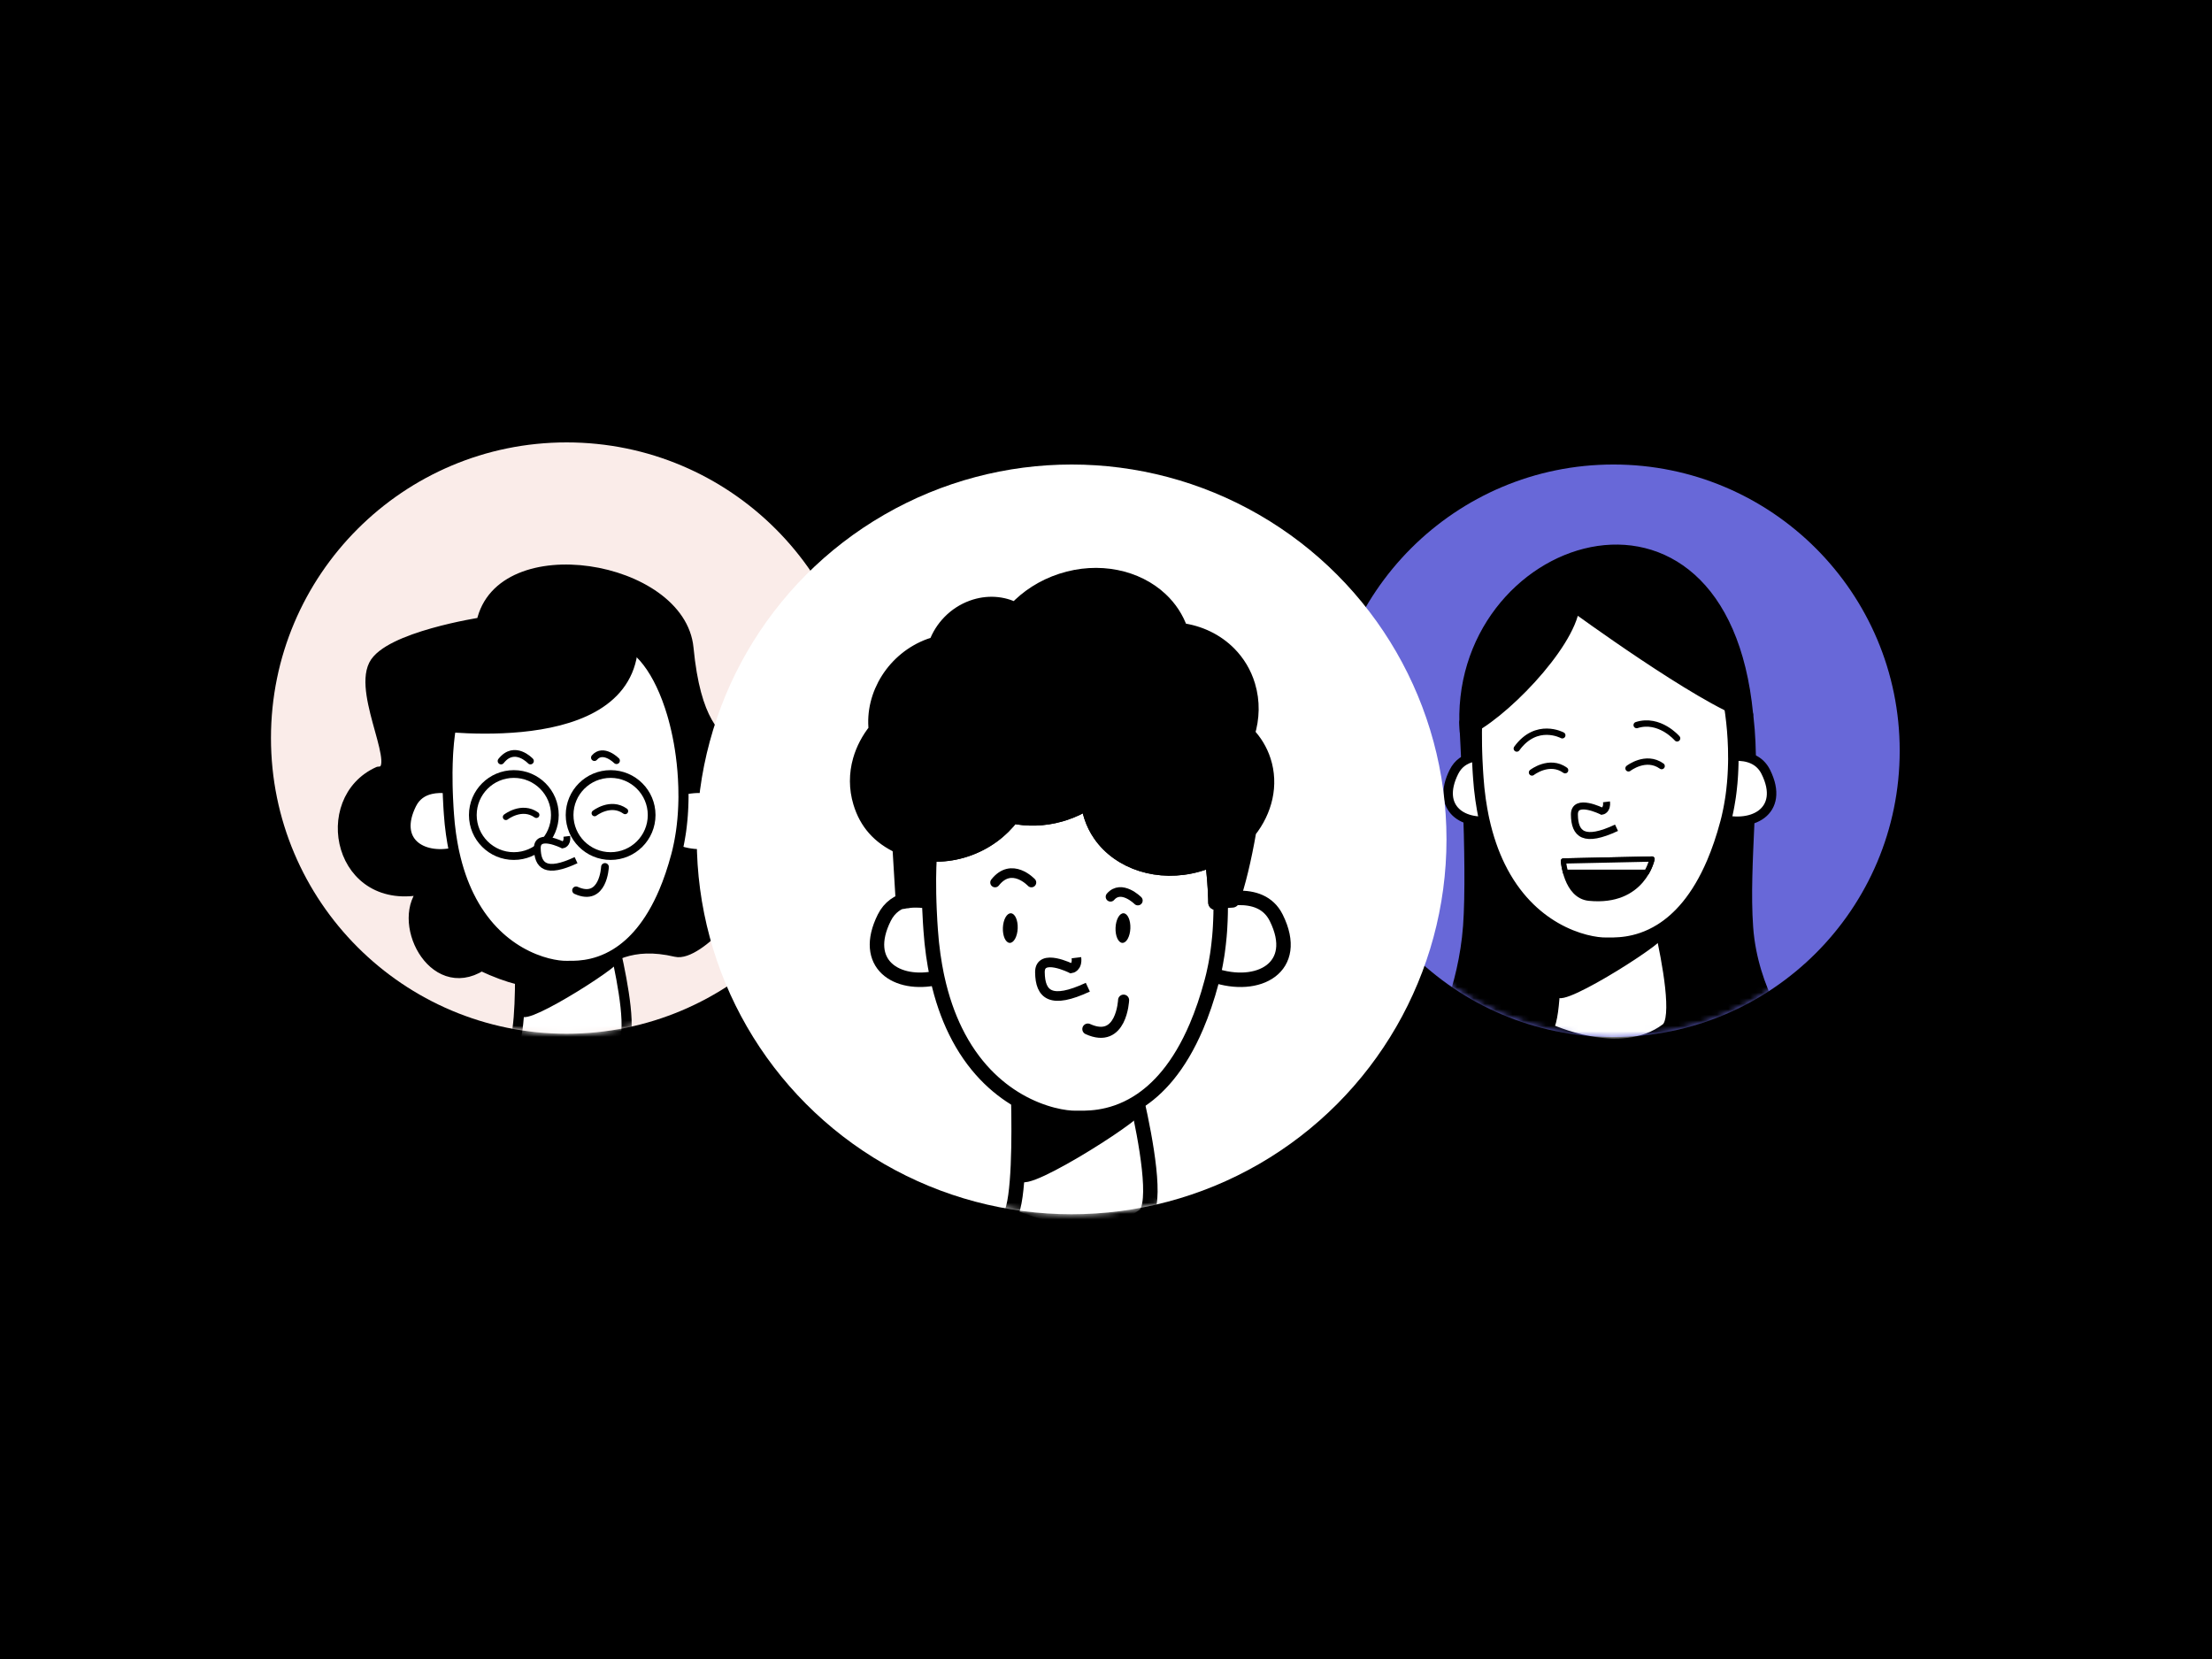 <svg xmlns="http://www.w3.org/2000/svg" width="400" height="300" viewBox="0 0 400 300" fill="none"><rect width="400" height="300" fill="black"></rect><circle cx="291.763" cy="135.761" r="51.763" fill="#6868D8"></circle><mask id="mask0_571_451" style="mask-type:alpha" maskUnits="userSpaceOnUse" x="240" y="83" width="104" height="105"><circle cx="291.763" cy="135.761" r="51.763" fill="#6868D8"></circle></mask><g mask="url(#mask0_571_451)"><mask id="mask1_571_451" style="mask-type:alpha" maskUnits="userSpaceOnUse" x="247" y="97" width="95" height="95"><circle cx="294.562" cy="144.286" r="47.286" fill="#D9D9D9"></circle></mask><g mask="url(#mask1_571_451)"><path d="M323.436 187.65H260.095C260.095 187.65 264.665 178.957 265.515 167.475C266.342 156.301 264.825 130.91 264.837 130.63C271.273 127.935 288.655 119.75 289.577 112.674C289.577 112.674 307.454 126.381 316.082 129.229C316.103 129.406 316.125 129.584 316.147 129.763C317.505 141.327 315.248 156.127 316.082 167.706C316.916 179.287 323.434 187.648 323.434 187.648L323.436 187.65Z" fill="black" stroke="black" stroke-width="1.895" stroke-linecap="round" stroke-linejoin="round"></path><path d="M301.257 185.989C293.025 192.214 279.982 185.989 279.982 185.989C281.414 183.558 281.387 173.184 281.267 167.708C285.181 169.967 288.802 170.51 290.419 170.476C291.673 170.449 295.724 170.799 300.2 168.009C301.485 173.726 303.498 184.299 301.257 185.989Z" fill="white" stroke="black" stroke-width="1.895" stroke-linecap="round" stroke-linejoin="round"></path><path d="M281.304 167.476C281.304 167.476 282.871 171.778 299.786 168.684C303.191 168.061 281.705 181.806 281.656 179.249C281.64 178.388 281.902 170.295 281.304 167.476Z" fill="black" stroke="black" stroke-width="1.895" stroke-linecap="round" stroke-linejoin="round"></path><path d="M310.258 147.817C310.157 147.783 310.057 147.746 309.957 147.708C310.572 144.904 310.866 141.872 310.877 138.796C310.879 138.247 310.872 137.693 310.855 137.142C311.006 137.105 311.159 137.07 311.313 137.038C312.106 136.87 312.933 136.755 313.742 136.73C316.014 136.663 318.179 137.318 319.309 139.581C322.889 146.757 316.699 150.055 310.26 147.817H310.258Z" fill="white" stroke="black" stroke-width="1.715" stroke-linecap="round" stroke-linejoin="round"></path><path d="M277.7 144.142C275.527 146.352 272.965 147.682 270.543 148.224C264.661 149.544 259.604 146.223 262.919 139.578C263.685 138.045 264.927 137.249 266.355 136.92C267.302 136.698 268.332 136.684 269.362 136.791C271.503 137.014 273.632 137.773 274.987 138.341C275.879 138.715 276.433 139.007 276.433 139.007L277.701 144.142H277.7Z" fill="white" stroke="black" stroke-width="1.715" stroke-linecap="round" stroke-linejoin="round"></path><path d="M313.446 137.057V137.236C313.446 137.45 313.441 137.66 313.437 137.87C313.437 137.927 313.437 137.981 313.434 138.038C313.434 138.08 313.43 138.121 313.43 138.162V138.166C313.427 138.313 313.421 138.46 313.416 138.611C313.411 138.783 313.405 138.951 313.4 139.124C313.384 139.468 313.367 139.813 313.348 140.157C313.344 140.193 313.344 140.231 313.339 140.268C313.328 140.442 313.317 140.618 313.306 140.792C313.296 140.921 313.285 141.052 313.274 141.18C313.263 141.322 313.253 141.462 313.242 141.603C313.204 142.018 313.163 142.43 313.113 142.843C313.093 143.03 313.07 143.22 313.045 143.406C313.023 143.586 312.998 143.771 312.973 143.95C312.967 143.997 312.958 144.043 312.953 144.09C312.926 144.269 312.901 144.451 312.87 144.628C312.829 144.896 312.786 145.163 312.736 145.427C312.714 145.567 312.689 145.703 312.664 145.836C312.634 145.992 312.605 146.142 312.576 146.295C312.555 146.406 312.53 146.519 312.508 146.629C312.472 146.796 312.44 146.962 312.402 147.126C312.359 147.33 312.313 147.538 312.266 147.743C312.241 147.836 312.219 147.931 312.198 148.025C312.14 148.261 312.083 148.495 312.02 148.726C311.295 151.453 310.472 153.838 309.584 155.922C306.815 162.414 303.397 166.015 300.197 168.006C295.722 170.796 291.669 170.446 290.415 170.473C288.798 170.509 285.178 169.965 281.263 167.705C277.755 165.677 274.009 162.27 271.264 156.663C270.087 154.265 269.091 151.462 268.375 148.188C268.334 147.999 268.293 147.811 268.255 147.619C268.165 147.171 268.078 146.717 267.999 146.254C267.801 145.147 267.642 143.991 267.512 142.782C267.502 142.678 267.491 142.572 267.476 142.464C267.419 141.885 267.371 141.295 267.326 140.694C267.304 140.387 267.285 140.084 267.263 139.786C267.249 139.561 267.236 139.337 267.222 139.118C267.216 139.041 267.213 138.968 267.211 138.894C267.179 138.35 267.152 137.821 267.128 137.295C267.112 136.951 267.102 136.612 267.091 136.276C267.082 136.032 267.075 135.79 267.069 135.552C267.06 135.317 267.055 135.081 267.053 134.852C267.037 134.016 267.032 133.21 267.037 132.428V132.412C267.048 131.21 267.084 130.067 267.143 128.985C267.157 128.734 267.173 128.488 267.189 128.244C267.342 125.98 267.604 123.985 267.957 122.223C267.999 122.034 268.036 121.851 268.074 121.668C268.11 121.51 268.146 121.356 268.18 121.204C268.557 119.593 269.016 118.189 269.543 116.959C269.601 116.824 269.658 116.693 269.717 116.562C272.22 111.018 276.135 109.122 279.91 107.548C287.707 104.294 300.322 104.633 304.811 108.96C306.953 111.025 308.773 114.154 310.183 117.886C310.375 118.394 310.56 118.914 310.735 119.44C310.886 119.896 311.033 120.359 311.173 120.825C311.258 121.107 311.34 121.39 311.419 121.677C311.848 123.226 312.214 124.84 312.512 126.495C312.515 126.504 312.515 126.509 312.517 126.516C312.668 127.358 312.801 128.21 312.915 129.071C313.186 131.084 313.355 133.137 313.416 135.187C313.42 135.22 313.42 135.254 313.42 135.286C313.425 135.465 313.428 135.643 313.43 135.821C313.439 136.23 313.445 136.637 313.441 137.044L313.446 137.057Z" fill="white" stroke="black" stroke-width="1.895" stroke-linecap="round" stroke-linejoin="round"></path><path d="M292.319 149.687C286.449 152.425 284.741 150.896 284.703 147.306C284.671 144.19 289.678 146.695 289.678 146.695C289.678 146.695 290.698 146.547 290.504 144.999" fill="white"></path><path d="M292.319 149.687C286.449 152.425 284.741 150.896 284.703 147.306C284.671 144.19 289.678 146.695 289.678 146.695C289.678 146.695 290.698 146.547 290.504 144.999" stroke="black" stroke-width="1.263" stroke-miterlimit="10"></path><path d="M303.277 133.517C303.277 133.517 300.085 129.799 295.96 131.116" stroke="black" stroke-width="1.143" stroke-linecap="round" stroke-linejoin="round"></path><path d="M282.513 132.962C282.513 132.962 277.862 130.438 274.283 135.359" stroke="black" stroke-width="1.143" stroke-linecap="round" stroke-linejoin="round"></path><path d="M282.712 155.69L298.741 155.343C298.741 155.343 297.132 163.404 287.341 162.425C283.195 162.01 282.712 155.688 282.712 155.688V155.69Z" fill="black" stroke="black" stroke-width="0.948" stroke-linecap="round" stroke-linejoin="round"></path><path d="M298.741 155.344C298.741 155.344 298.526 156.415 297.782 157.729H283.089C282.782 156.589 282.712 155.691 282.712 155.691L298.741 155.344Z" fill="white" stroke="black" stroke-width="0.948" stroke-linecap="round" stroke-linejoin="round"></path><path d="M277.032 139.689C277.032 139.689 280.165 137.238 283.024 139.28" stroke="black" stroke-width="1.143" stroke-linecap="round" stroke-linejoin="round"></path><path d="M294.486 138.941C294.486 138.941 297.618 136.49 300.478 138.532" stroke="black" stroke-width="1.143" stroke-linecap="round" stroke-linejoin="round"></path><path d="M316.082 129.231C307.453 126.385 284.704 109.741 284.704 109.741C283.781 116.819 271.357 129.622 264.921 132.315C262.495 97.948 311.471 81.172 316.082 129.231Z" fill="black" stroke="black" stroke-width="1.895" stroke-linecap="round" stroke-linejoin="round"></path></g></g><circle cx="102.467" cy="133.467" r="53.467" fill="#FAECE9"></circle><mask id="mask2_571_451" style="mask-type:alpha" maskUnits="userSpaceOnUse" x="49" y="80" width="107" height="107"><circle cx="102.467" cy="133.467" r="53.467" fill="#FAECE9"></circle></mask><g mask="url(#mask2_571_451)"><path d="M87.068 174.665C78.151 180.268 71.234 166.25 76.833 160.747C61.194 164.347 57.149 144.588 68.419 139.547C73.094 139.603 64.779 125.888 67.589 120.236C70.112 115.161 87.068 112.552 87.068 112.552C90.408 96.745 123.041 102.145 124.496 117.174C127.113 144.179 139.45 126.883 136.538 156.838C136.032 162.05 126.232 173.064 122.211 172.12C105.888 168.289 107.192 184.154 87.066 174.667L87.068 174.665Z" fill="black" stroke="black" stroke-width="1.829" stroke-linecap="round" stroke-linejoin="round"></path><path d="M112.39 188.93C104.82 194.655 92.824 188.93 92.824 188.93C94.141 186.694 94.116 177.153 94.005 172.117C97.606 174.195 100.935 174.695 102.422 174.663C103.575 174.638 107.301 174.96 111.418 172.394C112.6 177.651 114.451 187.375 112.39 188.93Z" fill="white" stroke="black" stroke-width="1.829" stroke-linecap="round" stroke-linejoin="round"></path><path d="M94.04 171.904C94.04 171.904 95.481 175.861 111.037 173.015C114.169 172.442 94.408 185.083 94.363 182.732C94.349 181.94 94.59 174.497 94.04 171.904Z" fill="black" stroke="black" stroke-width="1.829" stroke-linecap="round" stroke-linejoin="round"></path><path d="M122.517 153.759C122.415 153.724 122.314 153.686 122.21 153.648C122.836 150.799 123.134 147.716 123.144 144.589C123.148 144.032 123.139 143.469 123.121 142.908C123.275 142.87 123.43 142.835 123.587 142.802C124.393 142.631 125.232 142.514 126.057 142.489C128.365 142.421 130.566 143.086 131.715 145.386C135.353 152.681 129.061 156.033 122.516 153.759H122.517Z" fill="white" stroke="black" stroke-width="1.829" stroke-linecap="round" stroke-linejoin="round"></path><path d="M87.068 146.444H78.22L77.897 142.682C78.859 142.456 79.906 142.441 80.953 142.552C80.944 142.335 80.939 142.119 80.938 141.908C80.923 141.139 80.918 140.398 80.923 139.679V139.664C80.933 138.558 80.966 137.507 81.02 136.512C81.034 136.281 81.048 136.055 81.063 135.831C81.203 133.749 81.444 131.914 81.769 130.293C81.807 130.12 81.842 129.952 81.877 129.783C81.91 129.638 81.943 129.496 81.974 129.356C82.32 127.874 82.743 126.584 83.228 125.452C83.281 125.328 83.334 125.208 83.388 125.087L84.269 130.216L86.667 144.126L87.066 146.442L87.068 146.444Z" fill="black" stroke="black" stroke-width="1.829" stroke-miterlimit="10"></path><path d="M89.428 150.023C87.219 152.269 84.616 153.622 82.154 154.171C76.176 155.513 71.037 152.138 74.406 145.385C75.185 143.827 76.445 143.019 77.899 142.684C78.861 142.458 79.909 142.443 80.955 142.553C83.131 142.779 85.294 143.552 86.671 144.129C87.578 144.509 88.141 144.806 88.141 144.806L89.43 150.025L89.428 150.023Z" fill="white" stroke="black" stroke-width="1.829" stroke-linecap="round" stroke-linejoin="round"></path><path d="M123.599 143.928V144.093C123.599 144.289 123.594 144.482 123.59 144.675C123.59 144.728 123.59 144.778 123.587 144.831C123.587 144.868 123.584 144.906 123.584 144.944V144.948C123.581 145.083 123.576 145.218 123.571 145.357C123.566 145.515 123.561 145.67 123.556 145.829C123.541 146.146 123.526 146.462 123.508 146.779C123.505 146.812 123.505 146.847 123.5 146.882C123.49 147.042 123.48 147.203 123.47 147.363C123.46 147.482 123.45 147.603 123.44 147.72C123.43 147.85 123.42 147.979 123.411 148.109C123.376 148.49 123.338 148.87 123.292 149.249C123.274 149.421 123.252 149.596 123.229 149.767C123.209 149.932 123.186 150.102 123.163 150.267C123.158 150.31 123.15 150.353 123.145 150.396C123.12 150.561 123.097 150.728 123.069 150.891C123.031 151.137 122.991 151.383 122.945 151.625C122.925 151.754 122.902 151.88 122.879 152.002C122.851 152.145 122.825 152.284 122.798 152.424C122.779 152.526 122.756 152.63 122.736 152.731C122.703 152.884 122.673 153.038 122.638 153.188C122.599 153.376 122.556 153.568 122.513 153.756C122.49 153.841 122.47 153.929 122.45 154.015C122.397 154.233 122.345 154.447 122.287 154.66C121.62 157.168 120.863 159.361 120.046 161.278C117.5 167.248 114.357 170.56 111.413 172.391C107.298 174.957 103.57 174.635 102.417 174.66C100.93 174.693 97.6 174.193 94 172.114C90.774 170.25 87.329 167.116 84.804 161.96C83.722 159.754 82.806 157.176 82.148 154.165C82.11 153.992 82.072 153.818 82.037 153.642C81.955 153.229 81.874 152.812 81.801 152.386C81.62 151.368 81.473 150.305 81.354 149.193C81.344 149.098 81.334 149 81.321 148.901C81.268 148.368 81.224 147.825 81.183 147.273C81.163 146.99 81.145 146.712 81.125 146.438C81.112 146.231 81.1 146.025 81.087 145.824C81.082 145.753 81.079 145.685 81.077 145.618C81.047 145.118 81.022 144.631 81.001 144.147C80.986 143.831 80.976 143.519 80.966 143.21C80.958 142.986 80.952 142.763 80.947 142.544C80.938 142.327 80.933 142.111 80.932 141.9C80.917 141.131 80.912 140.39 80.917 139.671V139.656C80.927 138.55 80.96 137.499 81.014 136.504C81.028 136.273 81.042 136.047 81.057 135.823C81.197 133.741 81.438 131.906 81.763 130.285C81.801 130.112 81.836 129.944 81.871 129.776C81.904 129.63 81.937 129.488 81.968 129.348C82.314 127.866 82.737 126.576 83.222 125.444C83.275 125.32 83.328 125.2 83.382 125.079C85.684 119.981 89.284 118.237 92.756 116.79C99.927 113.796 111.529 114.108 115.657 118.088C117.627 119.987 119.3 122.865 120.597 126.297C120.774 126.764 120.944 127.243 121.105 127.726C121.244 128.145 121.379 128.571 121.508 129C121.586 129.259 121.662 129.52 121.734 129.784C122.128 131.208 122.465 132.693 122.739 134.214C122.742 134.222 122.742 134.227 122.744 134.234C122.883 135.008 123.005 135.792 123.11 136.584C123.359 138.435 123.515 140.323 123.571 142.209C123.574 142.238 123.574 142.27 123.574 142.299C123.579 142.464 123.582 142.628 123.584 142.791C123.592 143.167 123.597 143.542 123.594 143.916L123.599 143.928Z" fill="white" stroke="black" stroke-width="1.829" stroke-linecap="round" stroke-linejoin="round"></path><path d="M111.485 137.553C111.485 137.553 109.083 135.152 107.489 137" stroke="black" stroke-width="1.219" stroke-linecap="round" stroke-linejoin="round"></path><path d="M95.922 137.615C95.922 137.615 93.049 134.518 90.607 137.615" stroke="black" stroke-width="1.219" stroke-linecap="round" stroke-linejoin="round"></path><path d="M109.398 156.774C109.398 156.774 109.121 163.259 104.171 161.003Z" fill="white"></path><path d="M109.398 156.774C109.398 156.774 109.121 163.259 104.171 161.003" stroke="black" stroke-width="1.399" stroke-linecap="round" stroke-linejoin="round"></path><path d="M92.92 154.804C97.017 154.804 100.339 151.482 100.339 147.385C100.339 143.288 97.017 139.966 92.92 139.966C88.823 139.966 85.502 143.288 85.502 147.385C85.502 151.482 88.823 154.804 92.92 154.804Z" stroke="black" stroke-width="1.399" stroke-linecap="round" stroke-linejoin="round"></path><path d="M104.171 155.545C98.772 158.063 97.201 156.658 97.167 153.356C97.137 150.49 101.742 152.793 101.742 152.793C101.742 152.793 102.679 152.658 102.501 151.234" fill="white"></path><path d="M104.171 155.545C98.772 158.063 97.201 156.658 97.167 153.356C97.137 150.49 101.742 152.793 101.742 152.793C101.742 152.793 102.679 152.658 102.501 151.234" stroke="black" stroke-width="1.219" stroke-miterlimit="10"></path><path d="M110.42 154.804C114.517 154.804 117.838 151.482 117.838 147.385C117.838 143.288 114.517 139.966 110.42 139.966C106.322 139.966 103.001 143.288 103.001 147.385C103.001 151.482 106.322 154.804 110.42 154.804Z" stroke="black" stroke-width="1.399" stroke-linecap="round" stroke-linejoin="round"></path><path d="M91.479 147.742C91.479 147.742 94.36 145.488 96.99 147.366" stroke="black" stroke-width="1.103" stroke-linecap="round" stroke-linejoin="round"></path><path d="M107.529 147.054C107.529 147.054 110.41 144.8 113.04 146.678" stroke="black" stroke-width="1.103" stroke-linecap="round" stroke-linejoin="round"></path><path d="M76.501 130.657C76.501 130.657 111.299 136.082 114.02 118.125C116.739 100.169 81.047 113.141 76.501 130.657Z" fill="black" stroke="black" stroke-width="2.479" stroke-linecap="round" stroke-linejoin="round"></path></g><circle cx="193.786" cy="151.786" r="67.786" fill="white"></circle><mask id="mask3_571_451" style="mask-type:alpha" maskUnits="userSpaceOnUse" x="126" y="84" width="136" height="136"><circle cx="193.786" cy="151.786" r="67.786" fill="white"></circle></mask><g mask="url(#mask3_571_451)"><path d="M206.88 219.8C197.519 226.88 182.684 219.8 182.684 219.8C184.313 217.035 184.282 205.237 184.145 199.01C188.598 201.579 192.715 202.197 194.554 202.158C195.98 202.128 200.587 202.525 205.678 199.353C207.139 205.853 209.429 217.878 206.88 219.8Z" fill="white" stroke="black" stroke-width="2.616" stroke-linecap="round" stroke-linejoin="round"></path><path d="M184.186 198.746C184.186 198.746 185.967 203.639 205.205 200.119C209.077 199.411 184.641 215.043 184.586 212.136C184.567 211.156 184.865 201.952 184.186 198.746Z" fill="black" stroke="black" stroke-width="2.616" stroke-linecap="round" stroke-linejoin="round"></path><path d="M219.404 176.307C219.278 176.264 219.153 176.218 219.025 176.171C219.798 172.647 220.168 168.835 220.18 164.968C220.184 164.279 220.174 163.583 220.151 162.889C220.341 162.842 220.533 162.799 220.727 162.759C221.724 162.546 222.761 162.402 223.781 162.371C226.636 162.287 229.358 163.11 230.778 165.954C235.277 174.975 227.497 179.119 219.402 176.307H219.404Z" fill="white" stroke="black" stroke-width="2.616" stroke-linecap="round" stroke-linejoin="round"></path><path d="M175.565 167.262H164.624L164.249 162.891L164.226 162.612C165.124 162.401 166.079 162.338 167.05 162.379C167.368 162.391 167.685 162.416 168.005 162.45C167.997 162.181 167.989 161.916 167.985 161.653C167.966 160.702 167.962 159.786 167.966 158.898V158.878C167.978 157.51 168.019 156.213 168.087 154.982C168.095 154.811 168.107 154.642 168.117 154.474C169.797 154.595 171.539 154.454 173.284 154.027L175.071 164.399L175.565 167.264V167.262Z" fill="black" stroke="black" stroke-width="2.616" stroke-miterlimit="10"></path><path d="M178.483 171.686C175.751 174.463 172.533 176.136 169.489 176.816C162.096 178.474 155.74 174.302 159.907 165.95C160.87 164.024 162.429 163.024 164.226 162.61C165.416 162.33 166.712 162.312 168.005 162.449C170.697 162.728 173.372 163.683 175.073 164.397C176.196 164.867 176.891 165.234 176.891 165.234L178.485 171.688L178.483 171.686Z" fill="white" stroke="black" stroke-width="2.616" stroke-linecap="round" stroke-linejoin="round"></path><path d="M220.74 164.15V164.356C220.74 164.599 220.734 164.838 220.732 165.076C220.732 165.142 220.732 165.203 220.728 165.268C220.728 165.315 220.724 165.36 220.724 165.407V165.411C220.72 165.578 220.716 165.746 220.708 165.917C220.702 166.113 220.695 166.307 220.689 166.503C220.669 166.892 220.653 167.286 220.63 167.676C220.626 167.717 220.626 167.76 220.622 167.805C220.61 168.003 220.597 168.202 220.585 168.4C220.573 168.547 220.561 168.696 220.549 168.841C220.536 169.004 220.524 169.161 220.512 169.323C220.469 169.796 220.42 170.265 220.365 170.733C220.344 170.945 220.316 171.163 220.287 171.373C220.265 171.579 220.236 171.788 220.208 171.992C220.202 172.045 220.191 172.098 220.187 172.151C220.157 172.357 220.128 172.561 220.096 172.763C220.049 173.067 220 173.371 219.942 173.671C219.918 173.83 219.891 173.985 219.863 174.136C219.828 174.314 219.796 174.483 219.763 174.659C219.738 174.785 219.712 174.914 219.685 175.036C219.645 175.226 219.608 175.416 219.565 175.601C219.516 175.836 219.461 176.071 219.41 176.303C219.381 176.409 219.357 176.517 219.332 176.621C219.269 176.893 219.202 177.156 219.13 177.421C218.306 180.523 217.367 183.237 216.359 185.606C213.211 192.988 209.326 197.083 205.684 199.348C200.593 202.521 195.987 202.123 194.559 202.154C192.721 202.195 188.603 201.576 184.151 199.007C180.162 196.702 175.901 192.827 172.779 186.45C171.441 183.722 170.308 180.535 169.496 176.811C169.449 176.597 169.402 176.381 169.359 176.164C169.257 175.656 169.157 175.138 169.068 174.612C168.845 173.355 168.661 172.041 168.515 170.663C168.502 170.545 168.49 170.425 168.476 170.302C168.411 169.643 168.355 168.972 168.304 168.288C168.28 167.941 168.257 167.596 168.233 167.258C168.217 167.003 168.2 166.748 168.184 166.501C168.178 166.413 168.176 166.329 168.174 166.246C168.137 165.627 168.104 165.023 168.08 164.428C168.062 164.036 168.049 163.65 168.037 163.269C168.029 162.993 168.017 162.718 168.013 162.446C168.004 162.177 167.996 161.912 167.992 161.648C167.974 160.698 167.97 159.781 167.974 158.894V158.873C167.986 157.506 168.027 156.209 168.094 154.978C168.102 154.807 168.115 154.637 168.125 154.47C169.804 154.591 171.547 154.45 173.291 154.023C173.787 153.903 174.283 153.76 174.777 153.591C178.248 152.415 181.104 150.263 183.084 147.608C185.791 148.19 188.756 148.126 191.702 147.302C191.953 147.233 192.206 147.155 192.459 147.073C194.031 146.563 195.477 145.865 196.787 145.027C196.875 145.906 197.055 146.786 197.336 147.655C197.718 148.83 198.263 149.914 198.94 150.897C202.445 155.978 209.554 158.323 216.57 156.358C216.821 156.288 217.074 156.211 217.327 156.129C217.971 155.919 218.594 155.676 219.198 155.407C219.204 155.448 219.21 155.488 219.216 155.529C219.522 157.819 219.716 160.153 219.783 162.487C219.787 162.524 219.787 162.561 219.787 162.597C219.794 162.803 219.796 163.005 219.8 163.207C220.112 163.142 220.428 163.081 220.744 163.03C220.751 163.405 220.755 163.775 220.751 164.148L220.74 164.15Z" fill="white" stroke="black" stroke-width="2.616" stroke-linecap="round" stroke-linejoin="round"></path><path d="M196.714 178.517C190.038 181.631 188.095 179.892 188.052 175.809C188.016 172.265 193.711 175.113 193.711 175.113C193.711 175.113 194.87 174.946 194.649 173.185" fill="white"></path><path d="M196.714 178.517C190.038 181.631 188.095 179.892 188.052 175.809C188.016 172.265 193.711 175.113 193.711 175.113C193.711 175.113 194.87 174.946 194.649 173.185" stroke="black" stroke-width="1.743" stroke-miterlimit="10"></path><path d="M184.032 167.882C184.093 166.403 183.542 165.18 182.802 165.15C182.062 165.12 181.414 166.294 181.353 167.772C181.293 169.251 181.844 170.474 182.583 170.504C183.323 170.534 183.972 169.36 184.032 167.882Z" fill="black"></path><path d="M204.405 167.881C204.465 166.402 203.915 165.179 203.175 165.149C202.435 165.119 201.786 166.293 201.726 167.771C201.666 169.25 202.216 170.473 202.956 170.503C203.696 170.533 204.345 169.359 204.405 167.881Z" fill="black"></path><path d="M205.759 162.848C205.759 162.848 202.788 159.879 200.817 162.165" stroke="black" stroke-width="1.743" stroke-linecap="round" stroke-linejoin="round"></path><path d="M186.514 159.584C186.514 159.584 182.962 155.754 179.942 159.584" stroke="black" stroke-width="1.743" stroke-linecap="round" stroke-linejoin="round"></path><path d="M203.181 180.857C203.181 180.857 202.838 188.876 196.716 186.087Z" fill="white"></path><path d="M203.181 180.857C203.181 180.857 202.838 188.876 196.716 186.087" stroke="black" stroke-width="2" stroke-linecap="round" stroke-linejoin="round"></path><path d="M225.876 150.275C224.991 155.401 223.881 159.973 222.842 162.82C222.14 162.84 221.432 162.916 220.732 163.032C220.414 163.081 220.1 163.142 219.787 163.21C219.783 163.008 219.781 162.806 219.775 162.599C219.775 162.563 219.775 162.526 219.771 162.489C219.704 160.155 219.51 157.821 219.204 155.531C219.198 155.491 219.192 155.45 219.185 155.409C218.584 155.678 217.959 155.921 217.314 156.131C217.063 156.213 216.81 156.29 216.557 156.36C209.542 158.325 202.435 155.982 198.928 150.899C198.25 149.916 197.706 148.832 197.324 147.657C197.042 146.788 196.863 145.908 196.775 145.029C195.465 145.87 194.02 146.566 192.447 147.076C192.196 147.157 191.943 147.235 191.69 147.304C188.742 148.131 185.777 148.192 183.071 147.61C181.094 150.265 178.235 152.418 174.765 153.593C174.271 153.76 173.775 153.905 173.279 154.025C171.532 154.452 169.79 154.593 168.113 154.472C168.064 154.468 168.013 154.466 167.964 154.462C167.707 154.442 167.452 154.415 167.196 154.385C167.196 154.509 167.196 154.585 167.196 154.591C167.176 154.866 167.16 155.148 167.143 155.433C167.076 156.664 167.035 157.962 167.023 159.331V159.349C167.017 160.239 167.023 161.155 167.043 162.106C167.043 162.198 167.043 162.287 167.048 162.381C166.076 162.34 165.121 162.402 164.223 162.614L164.246 162.893C163.919 162.932 163.597 162.987 163.283 163.063L162.681 153.091C158.945 151.365 156.686 148.775 155.58 145.123C154.809 142.574 154.821 139.942 155.531 137.453C156.09 135.504 157.066 133.647 158.39 132.005C157.67 125.636 161.704 119.111 168.17 116.762C168.529 116.632 168.888 116.518 169.247 116.418C170.308 113.498 172.661 110.994 175.805 109.849C178.546 108.852 181.347 109.086 183.604 110.268C185.752 107.952 188.601 106.085 191.955 104.995C198.677 102.812 205.59 104.342 209.903 108.403C211.517 109.919 212.766 111.794 213.509 113.957C216.902 114.389 219.994 115.883 222.289 118.213C223.828 119.774 225.011 121.713 225.686 123.957C226.56 126.855 226.472 129.872 225.601 132.69C226.898 134.047 227.904 135.673 228.506 137.528C229.933 141.913 228.796 146.592 225.878 150.277L225.876 150.275Z" fill="black" stroke="black" stroke-width="2.616" stroke-linecap="round" stroke-linejoin="round"></path><path d="M167.062 162.899C166.111 162.797 165.159 162.781 164.249 162.891L164.226 162.611C165.124 162.401 166.079 162.338 167.05 162.379C167.054 162.552 167.058 162.726 167.064 162.899H167.062Z" fill="black" stroke="black" stroke-width="2.616" stroke-linecap="round" stroke-linejoin="round"></path></g></svg>